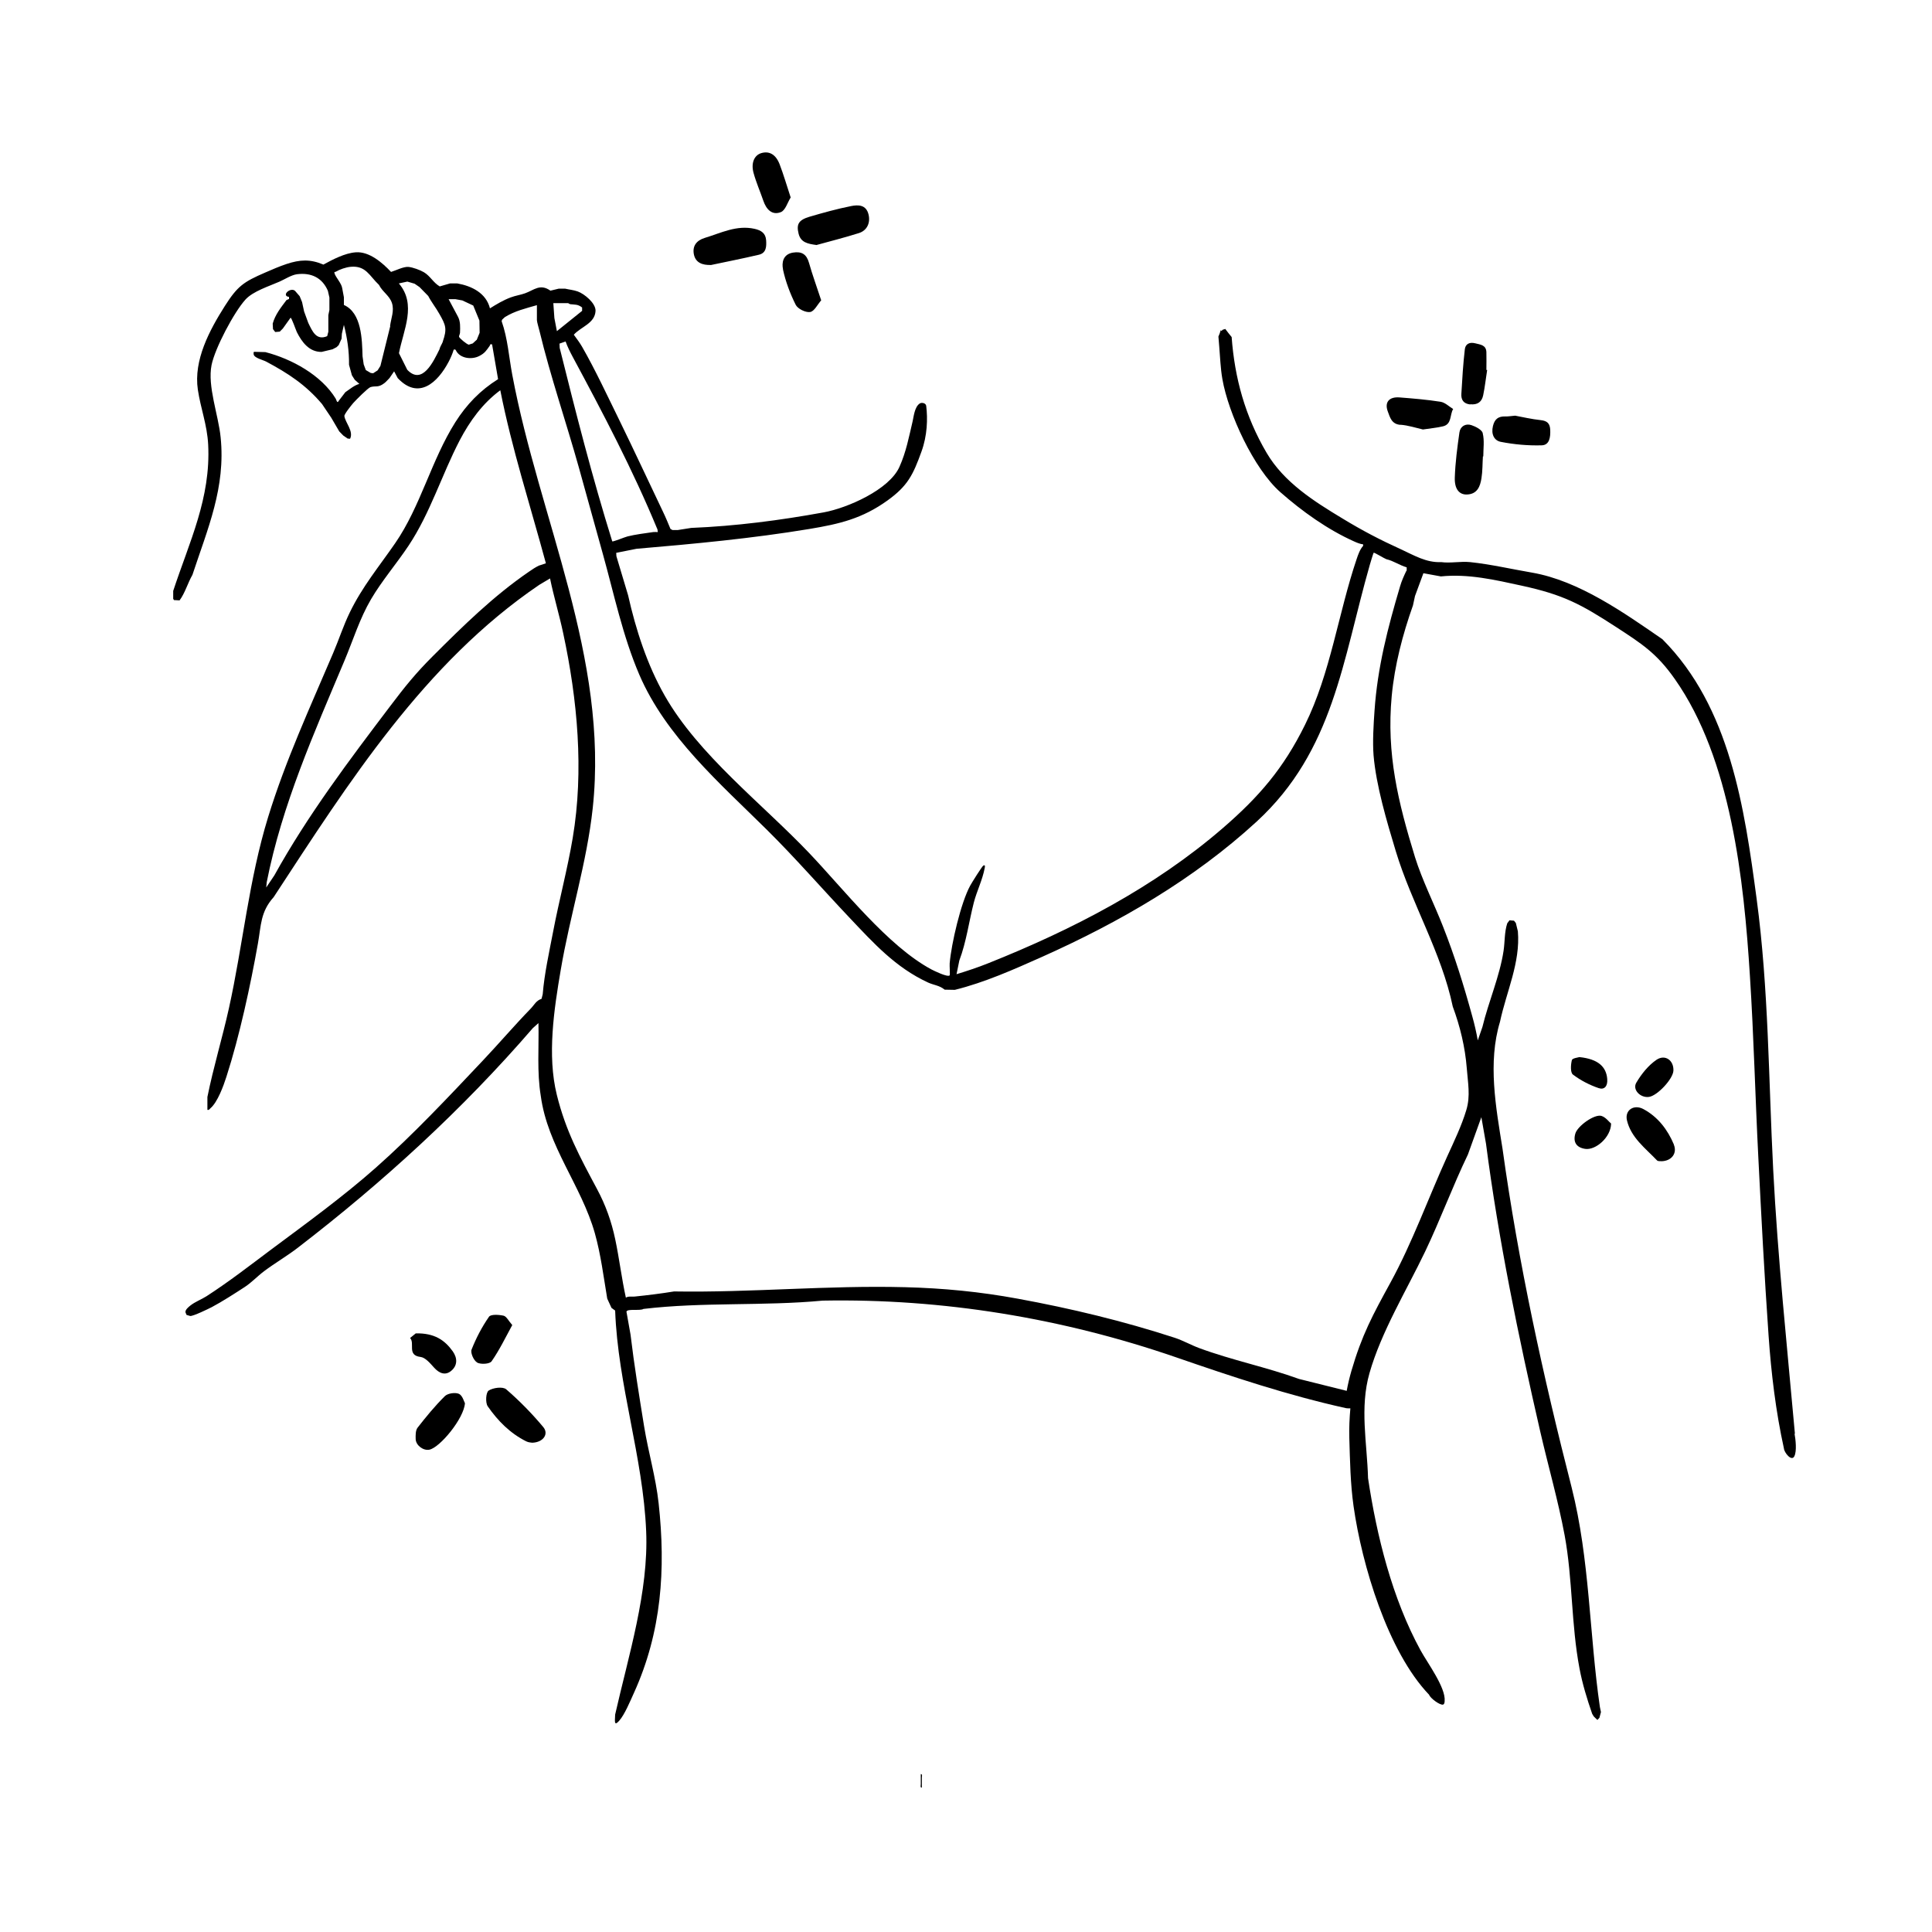 <svg viewBox="0 0 200 200" xmlns="http://www.w3.org/2000/svg" data-name="Calque 3" id="Calque_3">
  <g>
    <path d="M185.81,148.43c-.82-9.12-1.78-18.23-2.25-27.35-.48-9.33-.47-18.74-1.71-28-1.27-9.47-2.74-19.86-9.76-26.91-3.96-2.73-8.64-6.05-13.48-6.89-2.1-.36-4.31-.87-6.42-1.09-1-.1-2.04.13-3,0-1.55.07-2.82-.71-4.15-1.32-2.16-.98-4-1.94-6.04-3.18-2.97-1.79-6.08-3.75-7.88-6.81-2.23-3.8-3.31-7.75-3.62-11.99-.23-.27-.45-.56-.66-.84-.07.03-.16.06-.26.08-.08.1-.2.17-.19.05,0,0-.01,0-.02,0-.06.23-.15.45-.24.66.03.32.05.64.08.97.1,1.14.13,2.29.33,3.43.62,3.57,3.26,9.29,5.99,11.7,2.26,1.99,4.9,3.88,7.65,5.11.28.13.63.27.93.3v.16c-.33.36-.52.91-.67,1.36-1.9,5.61-2.7,11.82-5.35,17.17-2.22,4.5-4.74,7.43-8.51,10.69-7.12,6.15-15.57,10.51-24.29,13.99-1.07.43-2.17.79-3.27,1.13l.29-1.42c.73-1.94.99-4.01,1.5-6,.32-1.23.89-2.31,1.13-3.59.02-.12.07-.34-.14-.24-.13.06-1.21,1.79-1.36,2.07-.97,1.76-1.96,6.03-2.13,8.06-.02.22.05,1.19,0,1.24-.21.22-1.61-.47-1.9-.62-4.52-2.43-9.06-8.28-12.63-12.03-4.87-5.12-11.5-10.19-14.98-16.33-1.81-3.18-2.98-6.81-3.78-10.37l-1.21-4.04-.02-.35,2.1-.42c5.98-.51,11.97-1.07,17.89-2.05,3.13-.52,5.47-1.07,8.09-2.95,2.11-1.52,2.65-2.66,3.52-5.06.6-1.65.66-3.38.49-4.74-.04-.28-.45-.38-.67-.24-.54.35-.63,1.4-.73,1.82-.39,1.64-.67,3.18-1.37,4.74-1.06,2.37-5.39,4.26-7.84,4.71-4.55.83-9.11,1.42-13.72,1.61l-1.39.22h-.54s-.21-.11-.21-.11c-.25-.6-.5-1.21-.78-1.79-1.5-3.14-2.97-6.31-4.5-9.44-1.2-2.44-2.52-5.28-3.86-7.61-.25-.44-.57-.86-.87-1.27.74-.83,2.19-1.17,2.25-2.47.03-.79-1.16-1.77-1.85-2.01-.42-.15-.88-.19-1.31-.29h-.64s-.87.21-.87.21c-1.07-.76-1.7-.06-2.62.27-.47.17-1,.24-1.5.43-.75.28-1.47.71-2.14,1.13-.4-1.58-1.87-2.31-3.38-2.58h-.75s-1.07.31-1.07.31c-.68-.4-.97-1.07-1.64-1.47-.39-.23-1.15-.51-1.6-.55-.52-.04-1.3.37-1.8.52-.9-.96-2.26-2.14-3.66-2.03-1.11.08-2.38.74-3.34,1.27-1.36-.58-2.44-.52-3.82-.06-.7.23-1.54.59-2.22.89-2.22.96-2.85,1.39-4.16,3.45-1.6,2.52-3.25,5.61-2.8,8.66.29,1.96.96,3.62,1.07,5.69.28,5.56-1.94,10.04-3.62,15.15v.82s.08.13.08.13l.58.03c.57-.77.84-1.79,1.33-2.64,1.59-4.82,3.45-9.04,2.92-14.24-.23-2.32-1.38-5.28-.94-7.48.35-1.74,2.32-5.47,3.51-6.78.78-.86,2.44-1.38,3.51-1.85.51-.22,1.23-.69,1.81-.77,1.46-.19,2.62.34,3.21,1.71l.16.7v1.29s-.11.53-.11.53v1.72s-.12.46-.12.46c-1.14.48-1.54-.52-1.96-1.38l-.43-1.18-.21-.97-.25-.61-.4-.46c-.37-.55-1.37.19-.91.48l.21.06v.21l-.26.11c-.57.76-1.17,1.5-1.43,2.44l.03.57.23.3.47-.04.32-.32.8-1.12c.11,0,.55,1.28.65,1.49.53,1.05,1.28,2.06,2.56,2.05l1.13-.27.42-.22.22-.21.3-.67.03-.51.21-.92c.35,1.35.55,2.74.53,4.13l.3,1.09.29.46.48.43c-.54.15-.99.55-1.45.86l-.69.9c-.15.33-.25-.13-.3-.22-1.49-2.45-4.57-4.13-7.29-4.83l-1.15-.03c-.1,0-.07.2-.06.27.07.37.97.57,1.29.74,2.27,1.21,4.11,2.41,5.79,4.4l.95,1.41.83,1.42.42.43.45.31.25.02c.39-.78-.51-1.69-.59-2.35-.02-.2.73-1.13.92-1.35.26-.29,1.52-1.57,1.79-1.65.56-.16.77.09,1.42-.4.2-.15.36-.36.54-.53l.48-.7.37.7c2.16,2.3,4.14.47,5.28-1.7.21-.4.39-.82.52-1.25.11,0,.16-.05.22.07.41.86,1.65,1,2.43.59.57-.29.73-.57,1.08-1.06.07-.09-.02-.2.24-.14l.62,3.6c-1.84,1.15-3.26,2.62-4.42,4.45-2.5,3.96-3.6,8.72-6.23,12.53-1.67,2.42-3.41,4.5-4.71,7.19-.66,1.36-1.12,2.8-1.71,4.18-2.4,5.64-4.92,11.09-6.73,16.97-2.01,6.53-2.6,13.2-4.07,19.84-.68,3.06-1.6,6.07-2.22,9.15v1.33c.18.04.21-.07.31-.16.74-.62,1.36-2.33,1.66-3.27,1.36-4.22,2.48-9.41,3.26-13.79.33-1.85.25-3.27,1.63-4.8,7.75-11.84,15.59-24.25,27.5-32.33l1.11-.66c.39,1.9.96,3.77,1.36,5.66,1.48,6.88,2.16,14.23.99,21.19-.55,3.27-1.42,6.49-2.04,9.76-.41,2.14-.89,4.27-1.07,6.44l-.12.47c-.56.17-.76.64-1.1.99-1.7,1.75-3.26,3.58-4.94,5.36-3.58,3.79-7.25,7.71-11.15,11.16-3.37,2.98-7.16,5.73-10.77,8.42-2.22,1.66-4.39,3.35-6.73,4.86-.52.33-1.15.56-1.64.94-.2.16-.57.45-.53.72l.11.27.38.11c.31.03,1.87-.73,2.24-.92,1.04-.55,2.39-1.42,3.39-2.07.7-.45,1.33-1.13,2.01-1.64,1.13-.85,2.36-1.56,3.48-2.42,8.83-6.79,17.06-14.31,24.34-22.74l.59-.53c.06,2.51-.17,5.05.24,7.53.7,5.23,4.21,9.3,5.6,14.23.62,2.21.9,4.5,1.28,6.76l.44.96.38.28c.28,7.71,2.89,15.14,3.21,22.83.27,6.26-1.84,12.93-3.21,18.99,0,.53-.18,1.32.42.64.58-.66,1.14-2.04,1.52-2.87,2.87-6.32,3.31-12.8,2.56-19.65-.29-2.67-1.07-5.29-1.5-7.94-.51-3.16-1.03-6.34-1.41-9.53l-.42-2.36c.09-.33,1.42-.06,1.76-.28,6.14-.73,12.4-.28,18.55-.86,12.44-.23,24.85,1.82,36.59,5.87,5.79,2,11.57,3.93,17.58,5.26.15.03.31.02.46.02-.09,1.01-.14,2.03-.11,3.06.07,2.34.11,4.74.44,7.07.86,6.07,3.54,15.05,7.82,19.52.12.36,1.12,1.1,1.44,1.02.15-.04.16-.23.17-.37.12-1.4-1.78-3.94-2.49-5.24-2.93-5.35-4.54-11.82-5.44-17.83-.1-3.65-.88-7.28.15-10.88,1.22-4.28,3.83-8.55,5.76-12.58,1.58-3.31,2.84-6.75,4.43-10.05l1.39-3.86.48,2.74c1.3,10,3.35,19.94,5.61,29.78.82,3.57,1.86,7.17,2.53,10.76.84,4.54.67,9.22,1.54,13.79.3,1.6.78,3.16,1.31,4.69l.16.27.38.37.21-.22.16-.6-.11-.52c-1.1-7.56-1.04-15.26-2.92-22.71-2.96-11.56-5.52-23.25-7.16-35.09-.69-4.3-1.54-8.91-.26-13.14.66-3.11,2.12-6.11,1.85-9.36l-.21-.86-.19-.24-.47-.04-.23.31c-.3.92-.24,1.89-.38,2.84-.4,2.65-1.56,5.28-2.19,7.89l-.48,1.39c-.15-.84-.34-1.67-.57-2.49-.88-3.21-1.81-6.2-3.03-9.3-.92-2.35-2.16-4.8-2.9-7.18-1.75-5.69-2.97-10.68-2.41-16.68.3-3.2,1.13-6.36,2.2-9.38l.21-.97.87-2.36,1.81.33c2.84-.29,5.62.36,8.37.96,4.32.94,6.12,1.91,9.77,4.28,2.66,1.73,4.21,2.72,6.08,5.39,5.83,8.28,7.15,20.84,7.77,30.72.4,6.24.55,12.51.87,18.76.31,6.15.63,12.31,1.06,18.45.27,3.9.75,7.9,1.59,11.71.02.41.79,1.4,1.08.81.27-.54.13-1.74.02-2.34ZM40.4,33.76l-1.02,4.12-.29.46-.46.3-.25-.03-.51-.3-.22-.59-.12-.84c-.05-1.74-.09-4.5-1.93-5.31v-.8s-.17-.91-.17-.91c-.06-.52-.68-1.15-.8-1.56-.06-.21.05-.12.13-.17.42-.25,1.04-.46,1.53-.51,1.59-.15,1.94.93,2.94,1.87.35.71,1.09,1.11,1.34,1.87.27.8-.09,1.59-.19,2.39ZM45.85,35.35c-.09.26-.3.53-.36.82-.61,1.23-1.77,3.75-3.33,2.11l-.86-1.72c.47-2.42,1.85-5.04-.01-7.22l.88-.19.75.22.51.35.9.92c.33.64.8,1.22,1.15,1.85.66,1.16.82,1.53.36,2.86ZM49.33,35.19l-.39.36-.41.13c-.19-.02-.97-.66-1.01-.82-.02-.09.09-.27.1-.41.02-.58.06-1.18-.23-1.7l-.95-1.78h.7s.72.13.72.13l1.13.53.64,1.56.02,1.26-.31.76ZM68.05,54.75l.05.33c-.16,0-.32-.02-.48,0-.83.12-1.87.25-2.66.45-.26.06-1.51.58-1.58.51-2.06-6.6-3.77-13.31-5.44-20.02l-.02-.45.63-.22c.19.53.46,1.08.73,1.58,3.14,5.84,6.22,11.69,8.76,17.83ZM58.82,31.38s.11.09.22.11c.5.06.76-.01,1.22.34v.35s-2.61,2.1-2.61,2.1l-.26-1.35-.11-1.55h1.55ZM55.83,58.53c-.38.18-.73.41-1.07.65-3.68,2.52-6.85,5.64-9.99,8.78-1.75,1.75-2.86,3.13-4.34,5.09-4.27,5.63-8.6,11.37-12.03,17.57l-.84,1.25.05-.54c1.58-8.02,4.91-15.47,8.05-22.94.9-2.14,1.57-4.35,2.75-6.36,1.12-1.91,2.66-3.7,3.89-5.55,2.25-3.39,3.42-7.31,5.29-10.9,1.04-1.99,2.38-3.84,4.2-5.18,1.2,6.07,3.11,11.95,4.72,17.91l-.68.23ZM145.59,59.08c-.25.52-.49,1.05-.65,1.6-1.28,4.31-2.34,8.39-2.65,12.89-.1,1.39-.21,3.24-.1,4.61.26,3.13,1.38,6.89,2.3,9.93,1.64,5.43,4.73,10.48,5.9,16.09.76,2.05,1.28,4.21,1.45,6.38.11,1.5.4,2.86-.05,4.34-.48,1.6-1.28,3.27-1.97,4.78-1.96,4.31-3.62,8.95-5.89,13.09-1.83,3.34-2.95,5.4-4.04,9.15-.19.66-.36,1.37-.48,2.04l-4.93-1.23c-3.36-1.22-6.97-1.95-10.32-3.19-.87-.32-1.68-.79-2.57-1.08-5.28-1.72-10.76-3.04-16.23-4.04-3.91-.72-7.7-1.09-11.67-1.19-8-.21-15.93.57-23.91.44-1.35.22-2.73.39-4.09.53-.32.03-.62-.06-.9.11-.44-1.99-.68-4.04-1.1-6.03-.39-1.85-.99-3.54-1.88-5.2-1.79-3.35-3.24-6-4.17-9.77-1.01-4.08-.29-8.84.41-12.94.95-5.62,2.7-11.08,3.31-16.74,1.67-15.58-5.53-29.92-8.33-44.85-.35-1.85-.47-3.76-1.1-5.55l.05-.16.28-.26c1.02-.64,2.18-.91,3.32-1.24v1.55c0,.18.21.88.27,1.13,1.12,4.66,2.78,9.5,4.08,14.15.83,2.97,1.64,5.94,2.47,8.9,1.17,4.19,2.06,8.51,3.78,12.52,2.75,6.4,8.37,11.27,13.21,16.06,2.96,2.93,5.71,6.1,8.57,9.12,2.48,2.62,4.74,5.13,8.11,6.69.59.27,1.2.3,1.72.74l1.05.02c3.11-.77,6.1-2.11,9.02-3.41,8.03-3.59,15.73-8.04,22.23-14.01,7.97-7.33,8.89-16.72,11.71-26.57.05-.18.36-1.21.4-1.26.05-.06,1.13.61,1.32.67.74.17,1.37.63,2.1.84v.35Z"></path>
    <path d="M95.43,185.05c0-.34,0-.68,0-1.02,0-.13.08-.4-.11-.37,0,.34,0,.68,0,1.02,0,.13-.08.4.11.37Z"></path>
  </g>
  <path d="M84.5,25.37c1.41-.39,2.92-.77,4.41-1.24.86-.27,1.21-1.08,1-1.93-.25-1.02-1.07-1.01-1.79-.87-1.46.29-2.9.69-4.33,1.11-1.13.34-1.36.78-1.12,1.75.22.91.95,1.05,1.83,1.17Z"></path>
  <path d="M73.57,27.44c1.66-.35,3.33-.68,4.99-1.07.77-.18.79-.85.75-1.49-.05-.73-.49-1.03-1.19-1.19-1.87-.42-3.48.43-5.17.94-.85.26-1.29.84-1.12,1.7.18.89.91,1.12,1.74,1.1Z"></path>
  <path d="M50.58,143.96c-.28.18-.35,1.25-.09,1.62,1.04,1.5,2.32,2.8,3.99,3.63.23.12.52.12.61.14,1.14-.03,1.75-.9,1.15-1.62-1.17-1.4-2.46-2.72-3.84-3.91-.35-.3-1.36-.17-1.83.14Z"></path>
  <path d="M153.5,44.85c-.09-.36-.73-.69-1.18-.84-.6-.2-1.15.12-1.24.75-.22,1.55-.43,3.12-.48,4.68-.04,1.21.48,1.79,1.28,1.75,1.06-.05,1.35-.85,1.48-1.68.12-.74.1-1.51.15-2.26.01,0,.03,0,.04,0,0-.81.13-1.64-.06-2.4Z"></path>
  <path d="M144.98,43.97c.8.06,1.58.32,2.32.49.76-.12,1.44-.17,2.09-.33.92-.23.68-1.2,1.04-1.79-.43-.26-.84-.68-1.31-.75-1.4-.22-2.83-.34-4.25-.45-1.07-.08-1.57.5-1.2,1.47.22.58.38,1.3,1.3,1.37Z"></path>
  <path d="M46.04,144.54c-1.02,1.01-1.93,2.12-2.81,3.25-.22.28-.21.78-.2,1.18.02.66.8,1.23,1.42,1.1,1.09-.22,3.58-3.23,3.68-4.81-.09-.15-.25-.8-.62-.97-.39-.17-1.16-.06-1.46.24Z"></path>
  <path d="M79.02,20.78c.3.88.89,1.54,1.81,1.18.47-.18.69-.99,1.02-1.52-.42-1.28-.74-2.38-1.15-3.45-.4-1.02-1.08-1.38-1.89-1.14-.72.21-1.09,1.02-.8,2.06.27.98.68,1.91,1.01,2.87Z"></path>
  <path d="M81.05,27.88c.27,1.26.74,2.51,1.32,3.67.21.42,1.02.82,1.49.75.43-.06.76-.77,1.15-1.21-.46-1.41-.91-2.63-1.26-3.87-.25-.9-.75-1.22-1.67-1.07-1.06.18-1.16,1.09-1.02,1.73Z"></path>
  <path d="M173.28,118.48c-.65-1.54-1.65-2.86-3.16-3.67-.97-.52-1.94.1-1.7,1.16.42,1.8,1.91,2.89,3.11,4.15.11.12.39.07.48.09,1.03-.03,1.64-.82,1.26-1.73Z"></path>
  <path d="M155.36,45.74c1.38.27,2.82.4,4.23.36.82-.02.92-.85.89-1.6-.03-.68-.33-.94-1-1.01-.94-.1-1.87-.32-2.63-.46-.47.04-.74.09-1.02.08-.71-.02-1.1.25-1.28.99-.21.85.13,1.51.81,1.64Z"></path>
  <path d="M152.2,41.85c.76.08,1.2-.25,1.34-.94.18-.86.27-1.74.41-2.61-.03,0-.06,0-.08,0,0-.62.02-1.24,0-1.85-.03-.73-.59-.77-1.15-.91-.62-.16-1.02.09-1.08.61-.18,1.53-.27,3.08-.36,4.62-.04.62.22,1.02.92,1.1Z"></path>
  <path d="M49.38,141.05c.39.21,1.31.16,1.51-.13.81-1.16,1.43-2.45,2.14-3.75-.39-.44-.6-.9-.9-.97-.49-.11-1.33-.16-1.51.11-.73,1.05-1.33,2.2-1.8,3.39-.14.34.22,1.15.57,1.34Z"></path>
  <path d="M43.53,140.47c.51.06,1,.66,1.41,1.11.54.6,1.17.84,1.78.32.64-.54.65-1.3.15-2.01-.83-1.16-1.89-1.9-3.83-1.86,0,0-.29.24-.59.48.53.54-.35,1.79,1.08,1.96Z"></path>
  <path d="M170.71,113.55c.87-.13,2.47-1.85,2.52-2.7.06-1.06-.84-1.75-1.75-1.14-.85.58-1.56,1.47-2.09,2.37-.43.73.43,1.6,1.32,1.47Z"></path>
  <path d="M166.38,111.7c-.1-1.28-.95-2.07-2.88-2.27-.12.04-.73.11-.78.31-.12.48-.17,1.29.11,1.5.79.6,1.72,1.08,2.66,1.4.57.2.95-.17.89-.93Z"></path>
  <path d="M165.79,115.52c-.73-.22-2.48,1.04-2.71,1.82-.26.88.1,1.45,1.01,1.59,1.08.17,2.67-1.19,2.69-2.62-.23-.19-.56-.66-1-.79Z"></path>
</svg>